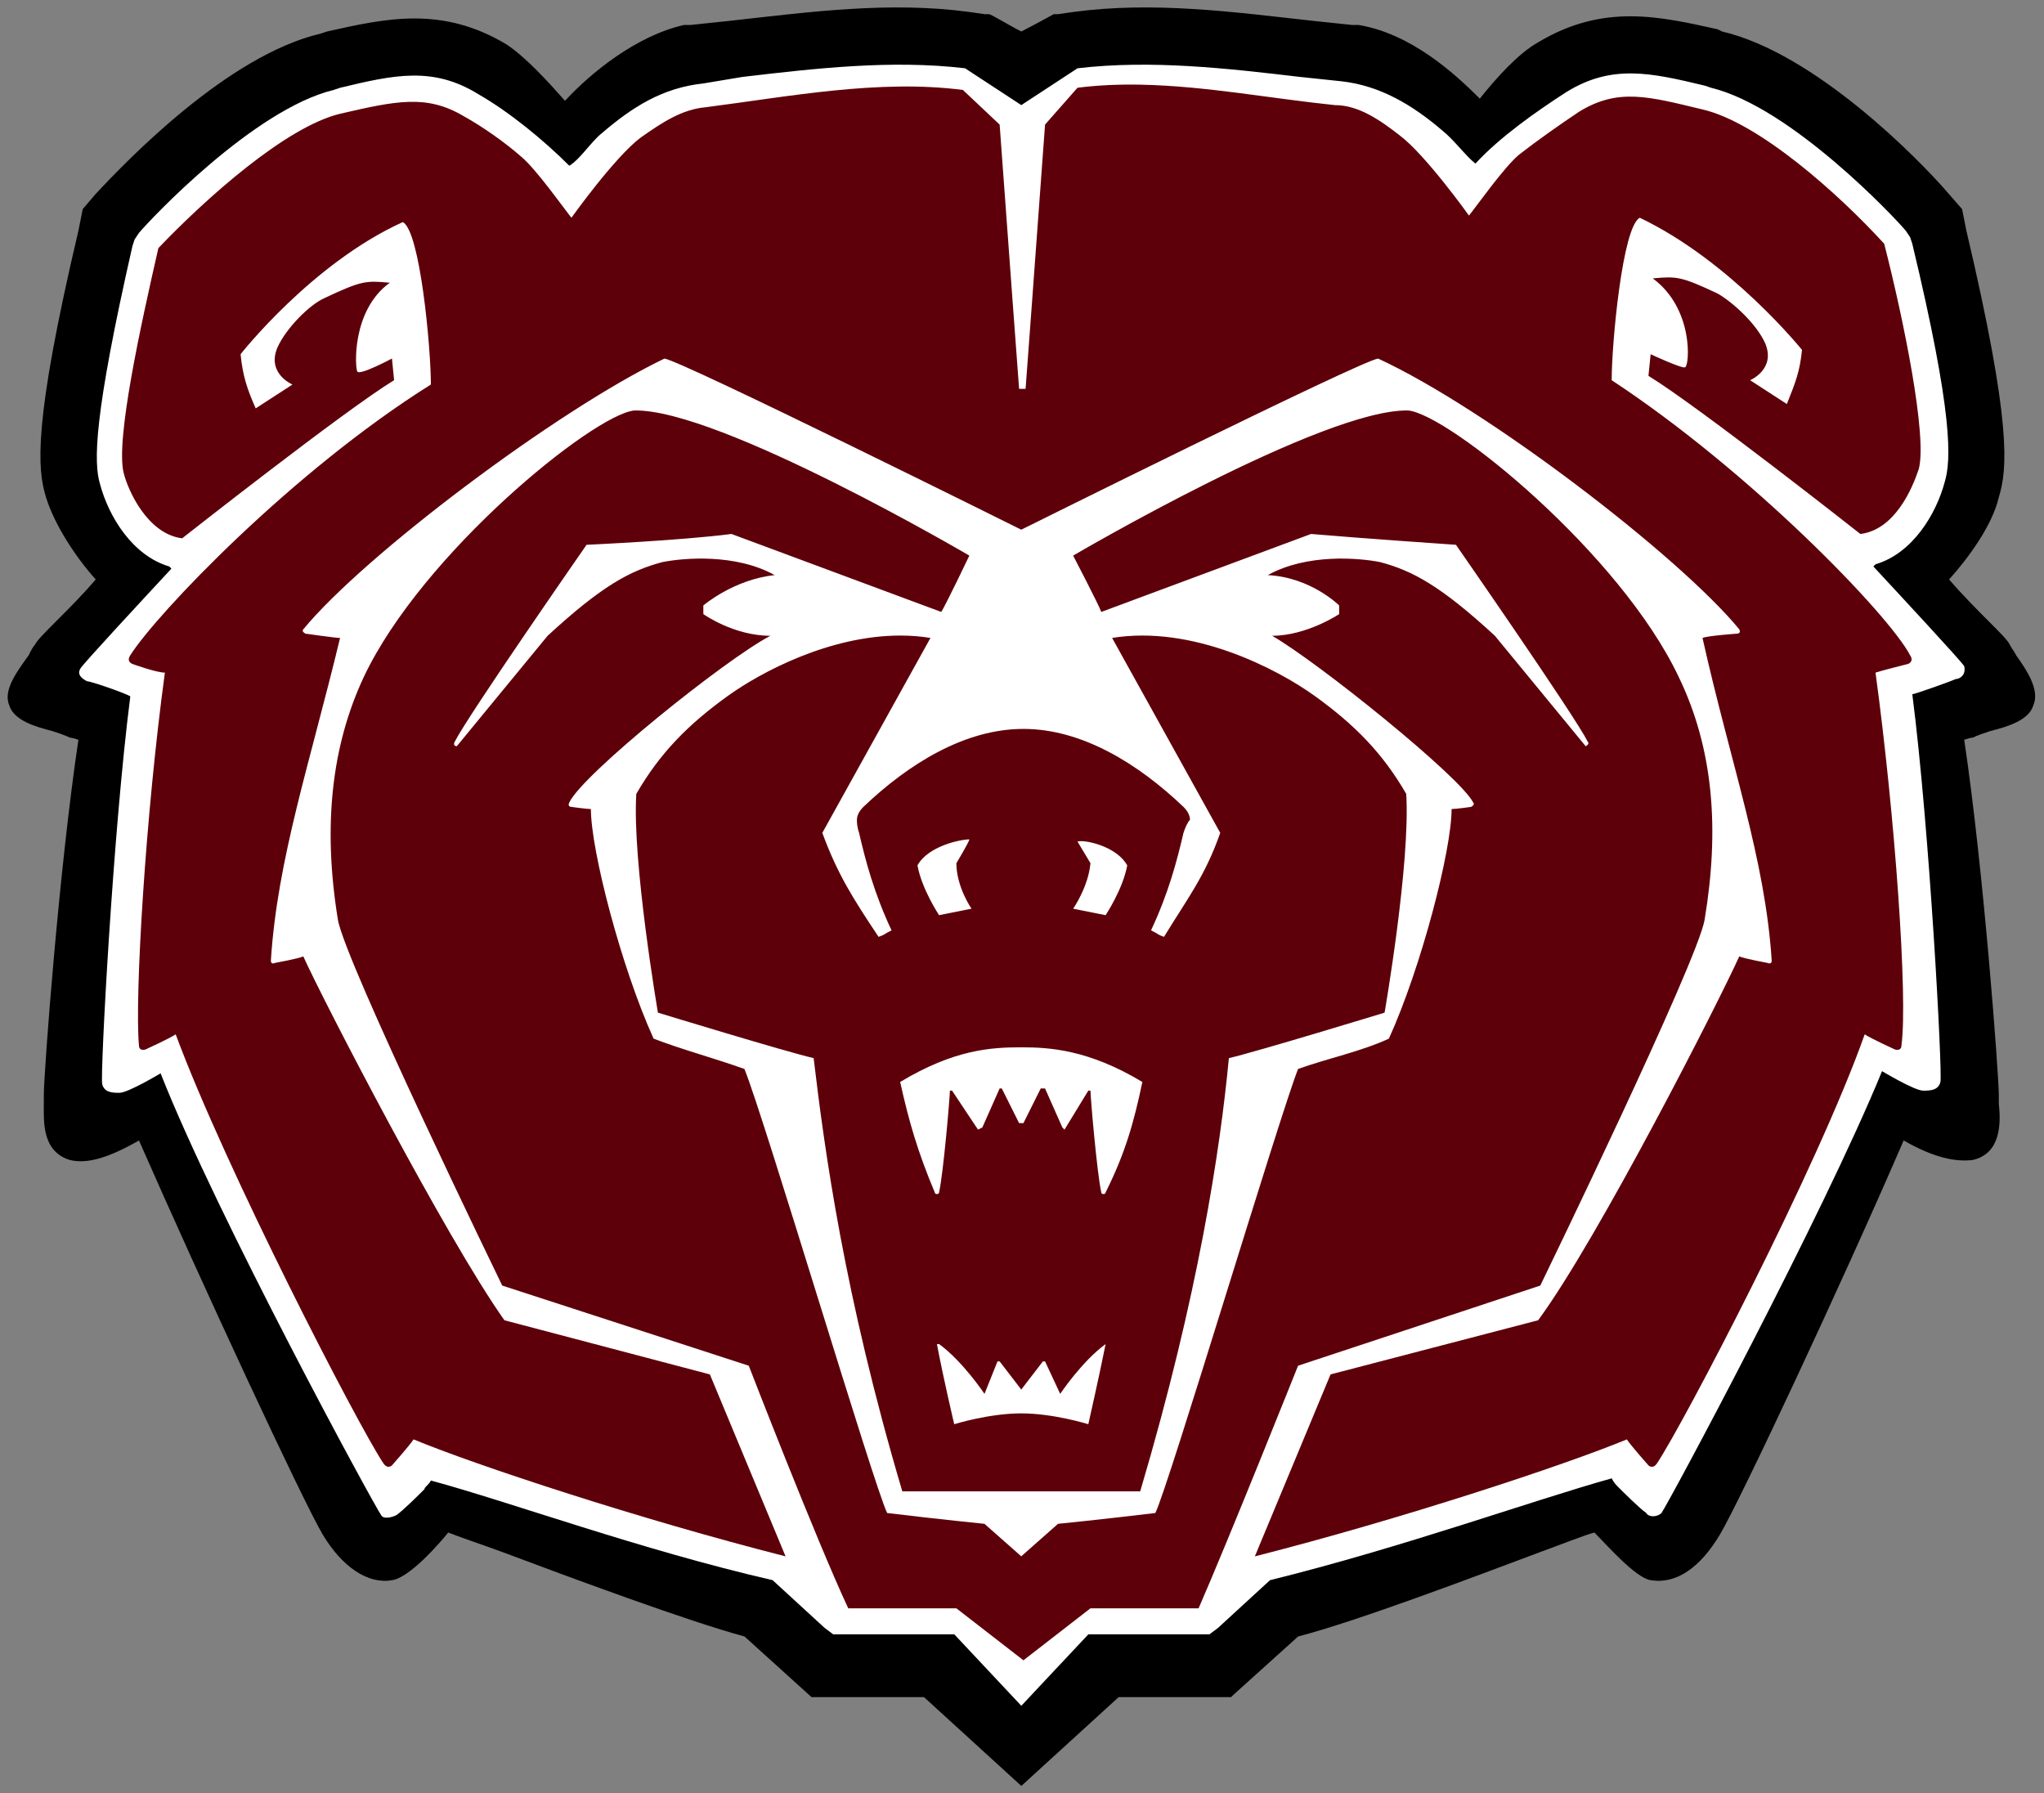 <svg xmlns="http://www.w3.org/2000/svg" width="248" height="217.59" viewBox="0 0 248 217.59">
 <rect x="0" y="0" width="248" height="217.59" fill="#808080" stroke="none"/>
 <g>
  <path d="m244.62 79.504c-0.263-0.526-0.525-0.788-0.787-1.314-0.262-0.526-1.049-1.314-2.624-2.891-1.312-1.314-3.149-3.154-4.723-4.993 2.361-2.628 5.248-6.57 6.035-9.986 1.05-3.417 1.575-8.935-3.936-32.325l-0.525-2.628-1.837-2.102c-3.411-3.942-16.006-16.819-27.289-19.447l-0.525-0.263c-7.085-1.577-13.907-3.154-21.779 1.577-2.362 1.314-4.986 4.205-7.085 6.833-3.148-3.154-8.396-7.884-14.694-8.935h-0.787l-4.985-0.526c-9.446-1.051-19.155-2.365-28.863-1.051l-1.837 0.263h-0.525s-2.362 1.314-3.936 2.102c-1.574-0.788-3.673-2.102-3.936-2.102h-0.525l-1.837-0.263c-9.709-1.314-19.417 0-28.863 1.051l-4.985 0.526h-0.787c-5.773 1.314-11.283 5.782-14.432 9.198-2.099-2.365-4.723-5.256-7.085-6.833-7.872-4.73-14.694-3.154-21.779-1.577l-0.787 0.263c-11.283 2.628-23.615 15.505-27.289 19.447l-1.574 1.84-0.525 2.628c-5.51 23.39-4.986 28.908-3.936 32.325 1.05 3.417 3.674 7.359 6.035 9.986-1.574 1.84-3.149 3.416-4.723 4.993-1.574 1.577-2.361 2.365-2.624 2.891-0.262 0.263-0.525 0.788-0.787 1.314-1.312 1.84-3.149 4.205-2.361 6.045 0.525 1.84 3.149 2.628 5.248 3.153 0.787 0.263 1.574 0.526 2.099 0.788 0 0 0.262 0 1.05 0.263-2.361 15.768-4.198 40.471-4.198 43.1v1.051c0 2.102-0.262 5.782 3.149 6.833 2.099 0.526 4.723-0.263 8.397-2.365 7.609 17.345 19.942 43.888 22.303 47.83 2.361 3.942 5.51 6.044 8.396 5.519 2.099-0.263 5.773-4.468 6.822-5.782 1.312 0.526 3.674 1.314 6.56 2.365 8.396 3.154 22.566 8.41 29.388 10.249l8.134 7.359h13.645l11.808 10.775 11.808-10.775h13.644l0.262-0.263 7.872-7.096c7.085-1.84 20.991-7.096 29.388-10.249 2.886-1.051 5.51-2.102 6.56-2.365 1.312 1.314 4.985 5.519 6.822 5.782 3.149 0.525 6.035-1.577 8.396-5.519 2.362-3.942 14.694-30.222 22.303-47.83 3.674 2.102 6.298 2.628 8.397 2.365 3.411-0.788 3.411-4.468 3.148-6.833v-1.051c0-2.365-1.837-27.332-4.198-43.1 0.787-0.263 1.05-0.263 1.05-0.263 0.525-0.263 1.312-0.526 2.099-0.788 2.099-0.525 4.723-1.314 5.248-3.153 0.787-1.84-0.787-4.205-2.099-6.045z" fill="#000"/>
  <path d="m237.27 82.395c-0.525 0.263-4.986 1.84-5.248 1.84 2.099 16.294 3.673 45.99 3.411 47.042-0.262 1.051-1.312 1.051-2.099 1.051-1.05 0-4.985-2.365-4.985-2.365-7.085 17.345-25.977 52.56-26.764 53.612-0.525 0.526-1.574 0.526-1.837 0-0.787-0.526-2.886-2.628-3.411-3.154-0.262-0.263-0.525-0.525-0.787-1.051-9.446 2.628-25.452 8.409-41.458 12.352l-6.298 5.782-1.049 0.788h-14.694l-8.134 8.672-8.134-8.672h-14.694l-1.049-0.788-6.298-5.782c-16.006-3.679-31.75-9.461-41.458-12.089-0.262 0.525-0.787 0.788-0.787 1.051-0.525 0.526-2.624 2.628-3.411 3.154-0.525 0.263-1.574 0.526-1.837 0-0.787-1.051-19.942-36.267-26.764-53.612 0 0-3.936 2.365-4.986 2.365-0.787 0-1.837 0-2.099-1.051-0.262-1.051 1.312-30.748 3.411-47.042-0.262-0.263-4.723-1.84-5.248-1.84-0.525-0.263-1.312-0.788-0.787-1.577 0.525-0.788 7.609-8.409 11.02-12.089l-0.262-0.263c-4.461-1.314-7.347-6.045-8.397-9.986-0.787-2.628-0.787-8.147 3.936-28.908l0.262-0.788 0.525-0.788c1.312-1.577 13.907-14.98 23.615-17.345l0.787-0.263c6.56-1.577 11.283-2.628 16.793 0.788 3.673 2.102 7.872 5.519 11.02 8.672 1.312-0.788 2.624-2.891 3.936-3.942 3.673-3.154 7.347-5.519 12.332-6.045l4.723-0.788c8.921-1.051 18.105-2.102 27.026-1.051l6.822 4.468 6.822-4.468c8.921-1.051 18.105 0 27.026 1.051l4.986 0.526c4.723 0.526 8.659 2.891 12.332 6.045 1.312 1.051 2.886 3.154 3.936 3.942 2.886-3.154 7.347-6.307 11.02-8.672 5.51-3.416 10.233-2.365 16.793-0.788l0.787 0.263c9.708 2.365 22.303 15.768 23.615 17.345l0.525 0.788 0.262 0.788c4.985 20.761 4.723 26.28 3.936 28.908-1.05 3.942-3.936 8.672-8.397 9.986l-0.262 0.263c3.411 3.679 10.496 11.3 11.02 12.089 0.263 1.051-0.525 1.577-1.049 1.577z" fill="#fff"/>
  <path d="m138.49 10.275c-2.607-0.053-5.199 0.045-7.758 0.373l-3.936 4.469c-1.049 14.454-2.361 32.062-2.361 32.062h-0.787s-1.312-17.608-2.361-32.062l-4.461-4.205c-10.233-1.314-20.991 0.788-31.225 2.102-2.886 0.263-5.247 1.84-7.871 3.68-3.149 2.365-8.398 9.725-8.398 9.725-1.049-1.314-4.196-5.782-6.033-7.359-2.099-1.84-4.724-3.678-7.086-4.992-4.461-2.628-8.133-1.841-14.955-0.264-6.56 1.577-16.268 10.251-22.041 16.295-2.099 9.198-5.249 23.388-4.199 27.33 0.525 2.102 2.886 7.359 7.084 7.885 0 0 19.68-15.506 25.715-19.186l-0.262-2.627s-3.937 2.102-4.199 1.576c-0.262-0.263-0.786-7.359 3.938-10.775-2.886-0.263-3.412-0.263-7.873 1.84-1.837 0.788-4.722 3.68-5.771 6.045-1.312 3.154 1.836 4.467 1.836 4.467l-4.461 2.893c-1.05-2.365-1.574-3.942-1.836-6.57 0 0 8.659-11.038 19.68-16.031 2.099 1.051 3.41 15.241 3.41 19.709-16.793 10.512-33.324 27.858-36.473 32.852-0.525 0.788 0.262 1.051 0.262 1.051s2.888 1.051 3.938 1.051c-2.361 17.345-3.673 39.422-3.148 45.203 0 0.788 0.787 0.525 0.787 0.525s2.885-1.314 3.672-1.84c6.035 16.294 22.043 47.305 25.191 52.035 0.525 0.788 1.049 0.262 1.049 0.262s2.098-2.364 2.623-3.152c7.609 3.154 27.553 9.724 45.133 14.191l-9.184-22.076-24.928-6.57c-7.085-9.986-22.041-38.895-24.402-44.15-0.525 0.263-3.412 0.789-3.412 0.789s-0.523 0.262-0.523-0.264c0.787-12.352 4.723-23.916 8.396-39.158-0.525 0-4.199-0.525-4.199-0.525s-0.524-0.263-0.262-0.525c7.347-8.935 30.699-26.542 43.818-32.85 2.099 0.263 43.295 20.762 43.295 20.762s41.196-20.499 43.295-20.762c13.12 6.044 36.473 23.914 43.82 32.85 0.262 0.526-0.262 0.525-0.262 0.525s-3.674 0.263-4.199 0.525c3.411 15.242 7.609 26.806 8.396 39.158 0 0.526-0.525 0.264-0.525 0.264s-2.885-0.527-3.41-0.789c-2.362 5.256-17.055 34.164-24.402 44.15l-25.189 6.57-9.184 22.076c17.58-4.468 37.522-11.038 45.131-14.191 0.525 0.788 2.623 3.152 2.623 3.152s0.526 0.527 1.051-0.262c3.149-4.73 19.417-35.742 25.189-52.035 0.787 0.525 3.674 1.84 3.674 1.84s0.787 0.263 0.787-0.525c0.787-5.782-0.789-27.858-3.15-45.203 0.787-0.263 3.938-1.051 3.938-1.051s0.786-0.263 0.262-1.051c-2.624-4.993-19.418-22.339-36.211-33.377 0-4.468 1.313-18.658 3.412-19.709 11.02 5.256 19.68 16.031 19.68 16.031-0.262 2.628-0.788 3.94-1.838 6.568l-4.459-2.891s3.148-1.313 1.836-4.467c-1.05-2.365-3.937-4.994-5.773-6.045-4.461-2.102-4.985-2.103-7.871-1.84 4.986 3.679 4.46 10.513 3.936 10.775-0.262 0.263-4.197-1.576-4.197-1.576l-0.264 2.627c6.035 3.679 25.715 19.186 25.715 19.186 4.198-0.526 6.297-5.52 7.084-7.885 1.05-3.942-1.836-18.134-4.197-27.332-5.51-6.044-15.219-14.716-22.041-16.293-6.56-1.577-10.234-2.627-14.957 0.264-2.361 1.577-4.984 3.416-7.346 5.256-1.837 1.577-4.985 6.043-6.035 7.357 0 0-5.248-7.357-8.396-9.723-2.361-1.84-4.987-3.68-7.873-3.68-7.675-0.788-15.644-2.316-23.467-2.477zm-61.547 39.531c-4.986 0.526-25.716 17.344-32.801 32.324-3.936 8.409-4.985 18.133-3.148 29.434 0.787 4.993 19.941 44.414 19.941 44.414l29.914 9.725c0 1e-5 8.134 21.024 12.07 29.434h13.119l8.135 6.307 8.133-6.307h13.121c3.673-8.41 12.068-29.434 12.068-29.434l29.389-9.725s19.154-39.421 19.941-44.414c1.837-11.038 1.05-20.761-3.148-29.434-7.085-14.98-27.813-31.799-32.799-32.324-10.234-0.263-40.672 17.607-40.672 17.607 0 1e-6 3.15 6.045 3.412 6.834l25.451-9.461c6.035 0.526 17.582 1.315 17.582 1.315s14.431 20.761 16.006 23.914c0.262 0.263-0.264 0.525-0.264 0.525l-11.02-13.402c-6.56-6.045-9.971-7.884-13.906-8.935-2.624-0.525-8.921-1.052-13.645 1.576 5.248 0.263 8.658 3.68 8.658 3.68v1.051s-3.937 2.629-8.135 2.629c5.51 3.153 22.828 17.083 24.402 20.236 0.263 0.263-0.262 0.525-0.262 0.525s-1.837 0.262-2.361 0.262c0 4.993-3.673 19.185-7.609 27.857-3.411 1.577-7.348 2.365-11.021 3.68-2.362 6.044-15.742 50.721-17.316 53.875-6.56 0.788-11.809 1.312-11.809 1.312l-4.461 3.943-4.461-3.943c1e-5 0-5.247-0.524-11.807-1.312-1.574-3.154-14.957-48.093-17.318-53.875-3.673-1.314-7.608-2.365-11.02-3.68-3.936-8.672-7.609-22.864-7.609-27.857-0.525 0-2.363-0.262-2.363-0.262s-0.524 2.72e-4 -0.262-0.525c1.574-3.416 18.892-17.346 24.402-20.236-4.461 0-8.133-2.629-8.133-2.629v-1.051s3.673-3.154 8.658-3.68c-4.723-2.628-11.021-2.102-13.645-1.576-3.936 1.051-7.346 2.891-13.906 8.935l-11.021 13.402s-0.524 2.72e-4 -0.262-0.525c1.575-3.153 16.006-23.914 16.006-23.914s11.545-0.526 17.58-1.315l25.453 9.461c0.525-0.788 3.41-6.834 3.41-6.834s-30.437-17.87-40.67-17.607zm32.293 27.307c-8.527-0.004-16.879 4.393-21.012 7.383-4.723 3.416-8.133 6.833-11.02 11.826-0.525 8.147 2.623 26.543 2.623 26.543s15.481 4.731 18.893 5.519c1.312 11.038 3.673 28.646 10.758 52.561h14.432 14.432c7.085-23.915 9.708-41.523 10.758-52.561 3.411-0.788 18.893-5.519 18.893-5.519s3.15-18.133 2.625-26.543c-2.886-4.993-6.298-8.41-11.021-11.826-4.723-3.417-14.955-8.673-24.664-7.096l13.119 23.652c-1.837 5.256-3.936 7.885-6.822 12.615-0.787-0.263-0.525-0.263-1.574-0.789 2.099-4.468 3.148-8.41 3.936-11.826 0.263-0.788 0.525-1.313 0.787-1.576 0-0.525-0.262-1.05-0.787-1.576-5.51-5.256-12.332-9.461-19.416-9.461-7.085 0-13.908 4.205-19.418 9.461-0.525 0.526-0.787 1.051-0.787 1.576 0 0.263-5.7e-4 0.788 0.262 1.576 0.787 3.416 1.838 7.359 3.938 11.826-1.05 0.526-0.789 0.526-1.576 0.789-3.148-4.73-4.985-7.622-6.822-12.615l13.121-23.652c-1.214-0.197-2.436-0.287-3.654-0.287zm8.377 24.729c0 0.263-1.574 2.891-1.574 2.891 0 2.891 1.836 5.519 1.836 5.519l-3.936 0.787s-2.098-3.152-2.623-6.043c1.312-2.365 5.247-3.154 6.297-3.154zm13.551 0.215c1.299 7e-3 4.456 0.87 5.604 2.939-0.525 2.891-2.623 6.043-2.623 6.043l-3.938-0.787s1.837-2.629 2.1-5.519l-1.574-2.627c0.098-0.033 0.246-0.05 0.432-0.049zm-7.254 25.014c3.411 0 8.135 0.263 14.695 4.205-1.05 4.993-2.099 8.672-4.461 13.402 0 0.263-0.525 0.263-0.525 0-0.525-2.365-1.312-11.563-1.312-12.352h-0.262l-2.887 4.731-0.262-0.262-2.1-4.731h-0.525l-2.098 4.205h-0.525l-2.1-4.205h-0.262l-2.1 4.731-0.525 0.262-3.148-4.731h-0.262c0 0.788-0.788 9.986-1.312 12.352 0 0.263-0.523 0.263-0.523 0-2.099-4.993-3.15-8.672-4.199-13.402 6.56-3.942 11.02-4.205 14.693-4.205zm-10.232 36.004h0.262c2.886 2.102 5.51 6.045 5.51 6.045l1.576-3.941h0.262l2.623 3.416 2.625-3.416h0.262l1.836 3.941s2.626-3.942 5.512-6.045c-0.787 3.942-2.1 9.725-2.1 9.725s-4.199-1.314-8.135-1.314c-3.936 0-8.133 1.314-8.133 1.314s-1.312-5.52-2.1-9.725z" fill="#5e0009"/>
 </g>
</svg>